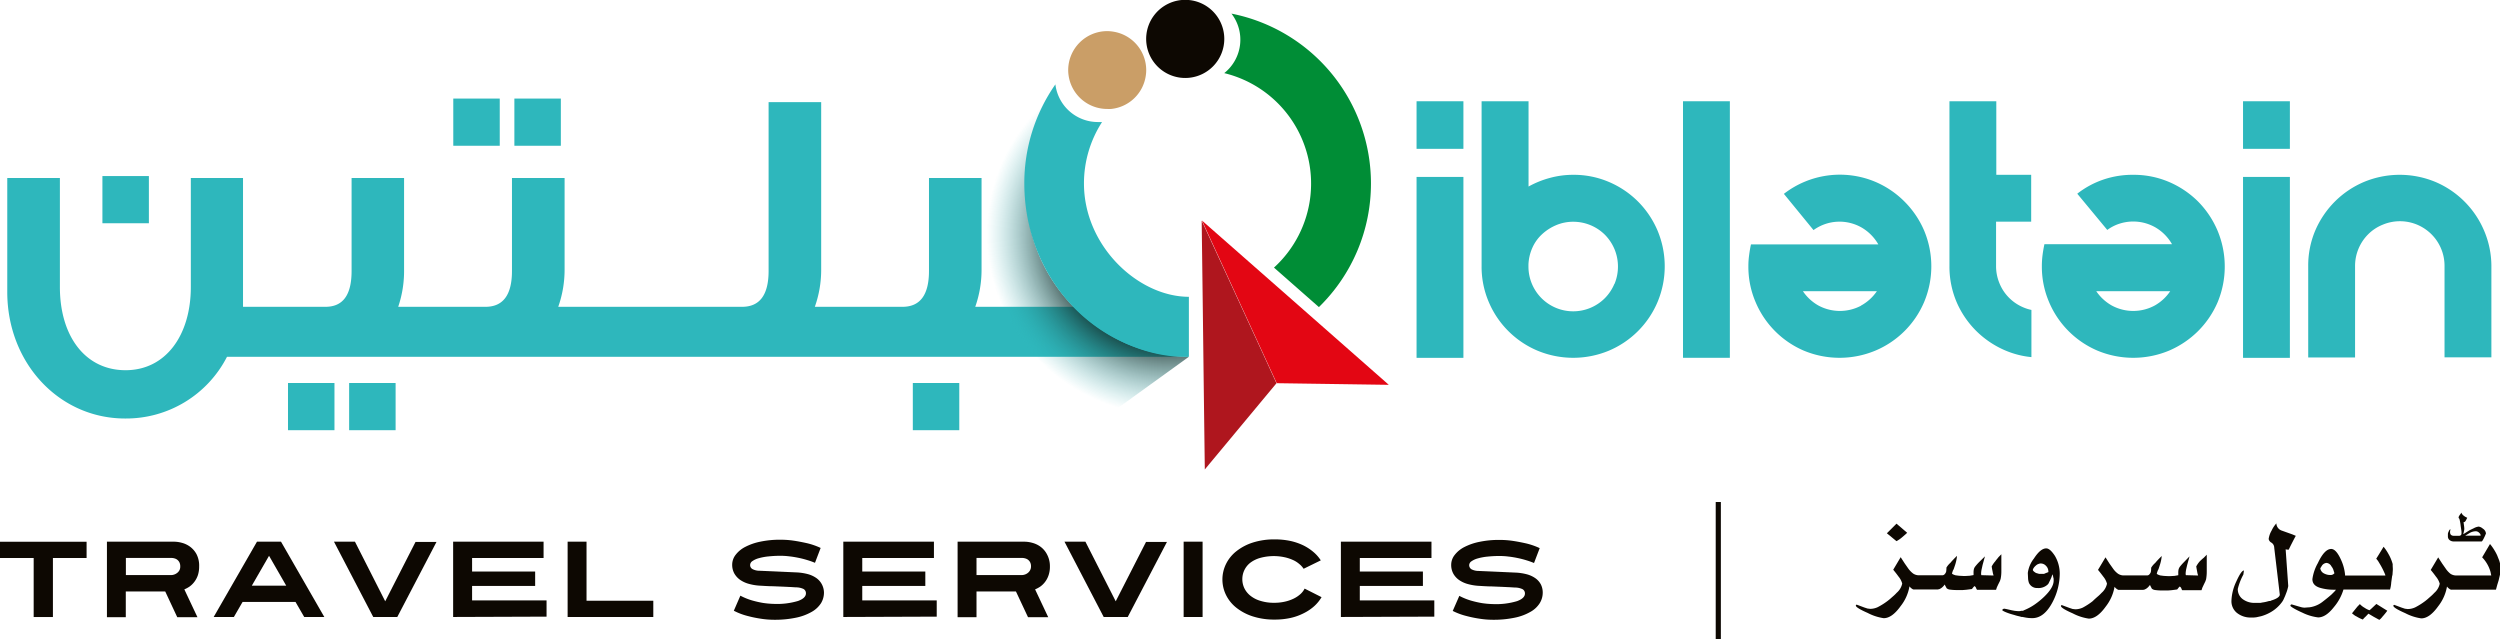 <svg xmlns="http://www.w3.org/2000/svg" xmlns:xlink="http://www.w3.org/1999/xlink" viewBox="0 0 519.71 132.87"><defs><style>.cls-1{fill:#2eb7bc;}.cls-2{fill:url(#radial-gradient);}.cls-3{fill:#008d36;}.cls-4{fill:#0d0802;}.cls-5{fill:#ca9e67;}.cls-6{fill:#af161e;}.cls-7{fill:#e30613;}</style><radialGradient id="radial-gradient" cx="244.79" cy="45.33" r="41.95" gradientTransform="matrix(1.01, 0.03, -0.02, 1, -3.49, -3.66)" gradientUnits="userSpaceOnUse"><stop offset="0.47" stop-color="#0d0802"/><stop offset="0.89" stop-color="#2eb7bc" stop-opacity="0"/></radialGradient></defs><g id="Layer_2" data-name="Layer 2"><g id="Layer_1-2" data-name="Layer 1"><rect class="cls-1" x="294.48" y="36.78" width="9.74" height="37.61"/><rect class="cls-1" x="294.48" y="21.05" width="9.74" height="9.89"/><path class="cls-1" d="M340.51,41.89a19.13,19.13,0,0,0-6.05-4.07,18.57,18.57,0,0,0-7.41-1.48,18.34,18.34,0,0,0-4.87.65,19.31,19.31,0,0,0-4.42,1.79V21.05H308V55.36a18.63,18.63,0,0,0,1.49,7.42A19,19,0,0,0,319.63,72.9a19.32,19.32,0,0,0,14.83,0,19,19,0,0,0,10.12-10.12,19.22,19.22,0,0,0,0-14.84A19.19,19.19,0,0,0,340.51,41.89ZM335.61,59a9.38,9.38,0,0,1-2,3,9.3,9.3,0,0,1-15.87-6.58V55a9.46,9.46,0,0,1,.8-3.46,8.56,8.56,0,0,1,2-2.82,10.13,10.13,0,0,1,2.93-1.9,9,9,0,0,1,3.58-.72,9.33,9.33,0,0,1,6.58,2.7,9.54,9.54,0,0,1,2,3,9.44,9.44,0,0,1,0,7.23Z"/><rect class="cls-1" x="349.87" y="21.05" width="9.74" height="53.33"/><path class="cls-1" d="M395.9,41.89a19.13,19.13,0,0,0-6-4.07,19,19,0,0,0-19.06,2.48L377,47.83a9.24,9.24,0,0,1,10.12-.46,9.49,9.49,0,0,1,3.35,3.43H364c-.16.71-.28,1.44-.38,2.2a16.5,16.5,0,0,0-.16,2.36,18.63,18.63,0,0,0,1.49,7.42A19,19,0,0,0,375,72.9a19.32,19.32,0,0,0,14.83,0A19,19,0,0,0,400,62.78a19.22,19.22,0,0,0,0-14.84A19.19,19.19,0,0,0,395.9,41.89Zm-9,21.65a9.41,9.41,0,0,1-8.83,0,9.49,9.49,0,0,1-3.27-3h15.37A9.49,9.49,0,0,1,386.85,63.54Z"/><path class="cls-1" d="M456.94,41.89a19.36,19.36,0,0,0-6.05-4.07,18.62,18.62,0,0,0-7.42-1.48,18.82,18.82,0,0,0-6.24,1,18.36,18.36,0,0,0-5.4,2.93l6.24,7.53a8.78,8.78,0,0,1,2.51-1.29,9.29,9.29,0,0,1,7.61.83,9.46,9.46,0,0,1,3.34,3.43H425c-.15.71-.28,1.44-.38,2.2a18.12,18.12,0,0,0-.15,2.36,18.62,18.62,0,0,0,1.48,7.42A19,19,0,0,0,436.05,72.9a19.34,19.34,0,0,0,14.84,0,19.36,19.36,0,0,0,6.05-4.07,19.13,19.13,0,0,0,4.07-6,19.34,19.34,0,0,0,0-14.84A19.36,19.36,0,0,0,456.94,41.89Zm-9.06,21.65a9.39,9.39,0,0,1-8.82,0,9.61,9.61,0,0,1-3.28-3h15.37A9.49,9.49,0,0,1,447.88,63.54Z"/><rect class="cls-1" x="466.29" y="21.05" width="9.74" height="9.89"/><rect class="cls-1" x="466.29" y="36.78" width="9.74" height="37.61"/><path class="cls-1" d="M516.4,47.94a19.08,19.08,0,0,0-10.12-10.12,19.34,19.34,0,0,0-14.84,0,19.13,19.13,0,0,0-6.05,4.07,19.36,19.36,0,0,0-4.07,6,18.66,18.66,0,0,0-1.48,7.42v19h9.74v-19a9.33,9.33,0,0,1,2.7-6.58,9.05,9.05,0,0,1,3-2,9.27,9.27,0,0,1,12.9,8.56v19h9.74v-19A18.83,18.83,0,0,0,516.4,47.94Z"/><path class="cls-1" d="M422.3,64.43a8.56,8.56,0,0,1-1.63-.51,9.2,9.2,0,0,1-3-2,9.05,9.05,0,0,1-2-3,9.28,9.28,0,0,1-.72-3.62V46.08h7.3V36.34H415V21.05h-9.74V55.36a18.79,18.79,0,0,0,1.48,7.42,19.13,19.13,0,0,0,4.07,6,19.36,19.36,0,0,0,6.05,4.07,18.31,18.31,0,0,0,5.44,1.39Z"/><path class="cls-1" d="M202.74,63.78A23.17,23.17,0,0,0,204.05,56V37H193.12V56.33c0,5-1.86,7.45-5.5,7.45H169.39A22.93,22.93,0,0,0,170.71,56V21.23H159.78v35.1c0,5-1.86,7.45-5.51,7.45H116.05A23.17,23.17,0,0,0,117.37,56V37H106.43V56.33c0,5-1.86,7.45-5.5,7.45H82.78A23.17,23.17,0,0,0,84,56V37H73.09V56.33c0,5-1.79,7.45-5.43,7.45H50.52V37H39.67V59.67c0,10-5.2,17.29-13.57,17.29S12.45,69.9,12.45,59.67V37H1.51V60.68C1.51,75.56,12.37,87,26,87A23.57,23.57,0,0,0,47.19,74.17h200l-14.7-10.39Z"/><rect class="cls-1" x="189.76" y="79.62" width="9.66" height="9.81"/><rect class="cls-1" x="72.58" y="79.62" width="9.66" height="9.81"/><rect class="cls-1" x="59.87" y="79.62" width="9.66" height="9.81"/><rect class="cls-1" x="21.29" y="36.6" width="9.66" height="9.81"/><rect class="cls-1" x="106.93" y="20.49" width="9.66" height="9.81"/><rect class="cls-1" x="94.23" y="20.49" width="9.66" height="9.81"/><path class="cls-2" d="M247.15,74.17c-16.19.56-35.4-14.87-33.59-36.75.59-7.22,2.5-13.94,6.34-19.51a4.35,4.35,0,0,0-1.35,0,58.29,58.29,0,0,1-21.94,4.82c-1.82,10.58-1.82,7.54-2.35,14.18C191.84,67.62,206,77.87,229.38,87"/><path class="cls-1" d="M247.15,61.7c-10.5,0-21.81-10.5-21.81-23.55a23.46,23.46,0,0,1,3.76-12.78,8.19,8.19,0,0,1-.87,0,8.9,8.9,0,0,1-8.83-7.83,35.81,35.81,0,0,0-6.46,20.57c0,19.9,15.12,36,34.21,36"/><path class="cls-3" d="M285,38.15A36,36,0,0,0,256,2.83a8.88,8.88,0,0,1-1.5,12.37,23.63,23.63,0,0,1,10.34,40.43l9.34,8.21A35.88,35.88,0,0,0,285,38.15Z"/><path class="cls-4" d="M241.33,14.44a8.12,8.12,0,0,0,13.18-6.32,8.12,8.12,0,1,0-13.18,6.32Z"/><path class="cls-5" d="M230.17,22.65a6.84,6.84,0,0,0,.79,0,8.09,8.09,0,0,0,7.23-6.92,7.3,7.3,0,0,0,.09-1.14,8.1,8.1,0,0,0-6.79-8,8.2,8.2,0,0,0-1.32-.12,8.12,8.12,0,0,0-8.11,8.12,7.77,7.77,0,0,0,.07,1A8.11,8.11,0,0,0,230.17,22.65Z"/><polygon class="cls-6" points="265.36 79.67 250.46 97.59 250.22 78.75 250.05 64.63 249.81 45.86 257.39 62.32 263.25 75.05 265.36 79.67"/><polygon class="cls-7" points="288.71 80 265.41 79.66 263.29 75.04 257.43 62.3 249.86 45.84 263.72 58.02 274.3 67.32 288.71 80"/><path class="cls-4" d="M11,116v12.27H7V116H0v-3.38H18V116Z"/><path class="cls-4" d="M41.4,117.75a5.81,5.81,0,0,1-.26,1.81,4.86,4.86,0,0,1-.71,1.36,4.63,4.63,0,0,1-1,1,5.74,5.74,0,0,1-1.11.6l2.73,5.79h-4.2l-2.5-5.35h-8.2v5.35H22.23V112.61H36.29a6.38,6.38,0,0,1,1.51.23,5,5,0,0,1,1.68.79,4.7,4.7,0,0,1,1.37,1.57A5.18,5.18,0,0,1,41.4,117.75Zm-3.93,0a1.82,1.82,0,0,0-.2-.9,1.61,1.61,0,0,0-.49-.54,1.78,1.78,0,0,0-.59-.25,2,2,0,0,0-.48-.07H26.17v3.55h9.54a1.47,1.47,0,0,0,.42-.08,1.85,1.85,0,0,0,.59-.28,1.82,1.82,0,0,0,.53-.54A1.61,1.61,0,0,0,37.47,117.75Z"/><path class="cls-4" d="M63.24,128.26l-1.81-3.13h-11l-1.81,3.13H44.42l9-15.65h5l9,15.65Zm-7.31-12.72-3.58,6.21H59.5Z"/><path class="cls-4" d="M82.59,128.26h-5l-8.16-15.65h4.36L80.08,125l6.3-12.34h4.36Z"/><path class="cls-4" d="M94.2,128.26V112.61H113V116H98.14v2.81h13.11v3H98.14v3h15.48v3.38Z"/><path class="cls-4" d="M118,128.26V112.61h3.93v12.27h13.88v3.38Z"/><path class="cls-4" d="M171.29,123.21a4.23,4.23,0,0,1-.62,2.19,5.47,5.47,0,0,1-1.92,1.79,11,11,0,0,1-3.24,1.21,21.33,21.33,0,0,1-4.61.44,17.89,17.89,0,0,1-2.79-.23,24.19,24.19,0,0,1-2.7-.56,13.06,13.06,0,0,1-2.86-1.09l1.36-3.13a13,13,0,0,0,2.47,1,21,21,0,0,0,2.24.51,18.51,18.51,0,0,0,2.28.2,15.22,15.22,0,0,0,5-.61c1.09-.4,1.64-.93,1.64-1.58a1,1,0,0,0-.52-.92,3.7,3.7,0,0,0-1.58-.33l-.93-.06-1.66-.08-2.19-.09c-.81,0-1.64-.06-2.51-.11a10.89,10.89,0,0,1-2.38-.36,6,6,0,0,1-1.87-.83,4.15,4.15,0,0,1-1.24-1.34,3.75,3.75,0,0,1-.45-1.87,3.37,3.37,0,0,1,.7-2,5.87,5.87,0,0,1,2-1.66,12,12,0,0,1,3.17-1.1,19.68,19.68,0,0,1,4.17-.4,18.82,18.82,0,0,1,2.77.2c.8.12,1.7.29,2.69.51a14.48,14.48,0,0,1,2.89,1l-1.18,3.09a14.79,14.79,0,0,0-1.57-.56,18.58,18.58,0,0,0-1.82-.47c-.63-.13-1.27-.24-1.92-.31a15.25,15.25,0,0,0-1.86-.12,24.09,24.09,0,0,0-2.5.13,11.18,11.18,0,0,0-2,.37,4.23,4.23,0,0,0-1.33.6,1,1,0,0,0-.48.8.94.94,0,0,0,.5.87,3.09,3.09,0,0,0,1.45.34l3,.13,4.61.21a11.25,11.25,0,0,1,2.4.35,5.7,5.7,0,0,1,1.81.83,3.72,3.72,0,0,1,1.15,1.32A3.81,3.81,0,0,1,171.29,123.21Z"/><path class="cls-4" d="M175.31,128.26V112.61h18.84V116h-14.9v2.81h13.11v3H179.25v3h15.48v3.38Z"/><path class="cls-4" d="M218.26,117.75a5.52,5.52,0,0,1-.27,1.81,4.84,4.84,0,0,1-.7,1.36,4.63,4.63,0,0,1-1,1,6,6,0,0,1-1.11.6l2.73,5.79h-4.2l-2.51-5.35H203v5.35h-3.93V112.61h14a6.31,6.31,0,0,1,1.51.23,5.09,5.09,0,0,1,1.69.79,4.57,4.57,0,0,1,1.36,1.57A5.18,5.18,0,0,1,218.26,117.75Zm-3.93,0a1.82,1.82,0,0,0-.2-.9,1.72,1.72,0,0,0-.49-.54,1.92,1.92,0,0,0-.6-.25,2,2,0,0,0-.48-.07H203v3.55h9.54a1.58,1.58,0,0,0,.43-.08,1.85,1.85,0,0,0,.59-.28,1.68,1.68,0,0,0,.52-.54A1.61,1.61,0,0,0,214.33,117.75Z"/><path class="cls-4" d="M234.44,128.26h-5l-8.15-15.65h4.35L231.94,125l6.3-12.34h4.35Z"/><path class="cls-4" d="M246.06,128.26V112.61H250v15.65Z"/><path class="cls-4" d="M274.73,124.14a7.92,7.92,0,0,1-1.5,1.85,9.67,9.67,0,0,1-2.15,1.46,11.57,11.57,0,0,1-2.75,1,15,15,0,0,1-3.32.35,14.51,14.51,0,0,1-4.6-.67,10.73,10.73,0,0,1-3.41-1.81,7.72,7.72,0,0,1-2.14-2.65,7.31,7.31,0,0,1,0-6.41,7.72,7.72,0,0,1,2.14-2.65,10.73,10.73,0,0,1,3.41-1.81,14.51,14.51,0,0,1,4.6-.67,15.48,15.48,0,0,1,3.22.32,12.23,12.23,0,0,1,2.7.92,10.1,10.1,0,0,1,2.12,1.39,7.71,7.71,0,0,1,1.52,1.73L271,118.24a4.17,4.17,0,0,0-.91-1,5.24,5.24,0,0,0-1.36-.85,8.55,8.55,0,0,0-1.79-.57,10.69,10.69,0,0,0-5,.17A6.16,6.16,0,0,0,259.9,117a4.32,4.32,0,0,0-1.64,3.42,4.37,4.37,0,0,0,.41,1.84,4.54,4.54,0,0,0,1.23,1.55A6,6,0,0,0,262,124.9a9.28,9.28,0,0,0,2.89.41,9.77,9.77,0,0,0,2.23-.24,8.27,8.27,0,0,0,1.84-.64,6.06,6.06,0,0,0,1.38-.93,3.77,3.77,0,0,0,.87-1.14Z"/><path class="cls-4" d="M278.75,128.26V112.61h18.83V116h-14.9v2.81H295.8v3H282.68v3h15.49v3.38Z"/><path class="cls-4" d="M320.71,123.21a4.14,4.14,0,0,1-.63,2.19,5.31,5.31,0,0,1-1.92,1.79,10.81,10.81,0,0,1-3.24,1.21,21.24,21.24,0,0,1-4.6.44,17.89,17.89,0,0,1-2.79-.23,24.8,24.8,0,0,1-2.71-.56A13.46,13.46,0,0,1,302,127l1.37-3.13a13,13,0,0,0,2.47,1,21,21,0,0,0,2.24.51,18.51,18.51,0,0,0,2.28.2,15.15,15.15,0,0,0,5-.61c1.1-.4,1.65-.93,1.65-1.58a1,1,0,0,0-.52-.92,3.7,3.7,0,0,0-1.58-.33l-.93-.06-1.67-.08-2.18-.09c-.81,0-1.64-.06-2.51-.11a10.89,10.89,0,0,1-2.38-.36,5.93,5.93,0,0,1-1.87-.83,4,4,0,0,1-1.24-1.34,3.75,3.75,0,0,1-.45-1.87,3.3,3.3,0,0,1,.7-2,5.93,5.93,0,0,1,2-1.66,12.06,12.06,0,0,1,3.18-1.1,19.65,19.65,0,0,1,4.16-.4,18.63,18.63,0,0,1,2.77.2q1.21.18,2.7.51a14.48,14.48,0,0,1,2.89,1l-1.18,3.09a16.58,16.58,0,0,0-1.57-.56c-.58-.18-1.19-.34-1.82-.47s-1.27-.24-1.92-.31a15.28,15.28,0,0,0-1.87-.12,24,24,0,0,0-2.49.13,11,11,0,0,0-2,.37,4.13,4.13,0,0,0-1.33.6,1,1,0,0,0-.48.8,1,1,0,0,0,.49.87,3.17,3.17,0,0,0,1.46.34l3,.13,4.61.21a11.25,11.25,0,0,1,2.4.35,5.7,5.7,0,0,1,1.81.83,3.72,3.72,0,0,1,1.15,1.32A3.81,3.81,0,0,1,320.71,123.21Z"/><rect class="cls-4" x="342.96" y="118.08" width="28.51" height="1.07" transform="translate(475.82 -238.6) rotate(90)"/><path class="cls-4" d="M516.15,109.9a1.71,1.71,0,0,0-.87-.43,2.78,2.78,0,0,0-1,.33l-.75.36c-.17.08-.52.3-1.05.64l-.26.16a.31.31,0,0,1-.16.07,3.07,3.07,0,0,0,.15-.6,2.06,2.06,0,0,0,.08-.49,6.4,6.4,0,0,0-.08-.81l-.08-.59h.07c.14,0,.28-.11.4-.32l.3-.58-.4-.2-.3-.2-.2-.18a1.21,1.21,0,0,1-.26-.36.58.58,0,0,1,0-.14s-.15.14-.34.42a2,2,0,0,0-.29.5l0,.19.16.19a9.18,9.18,0,0,1,.27,1.5l.16,1.1a4.09,4.09,0,0,1,0,.54.41.41,0,0,1-.18.29.51.51,0,0,1-.25.09H510.1a.85.85,0,0,1-.58-.19.75.75,0,0,1-.19-.5v-.16l0-.14.07-.22,0-.13a.08.08,0,0,0,0,0l0,0c-.12,0-.25.16-.37.47a1.54,1.54,0,0,0-.1.24,1.6,1.6,0,0,0-.05.21c0,.08,0,.12,0,.14v.41a.93.93,0,0,0,.35.76,1.33,1.33,0,0,0,.86.29h5.79c.11,0,.29-.29.55-.83l.16-.34.2-.48A1.31,1.31,0,0,0,516.15,109.9Zm-.5,1.46-.19,0h-3l.16-.09.85-.51a2.75,2.75,0,0,1,1.16-.32,1,1,0,0,1,.78.35.79.79,0,0,1,.27.45A.13.13,0,0,1,515.65,111.36Z"/><path class="cls-4" d="M395.43,111.68l.78-.68.26-.24-2.22-1.9-2,2,2,1.64A6.46,6.46,0,0,0,395.43,111.68Z"/><path class="cls-4" d="M414.79,116.68a5.2,5.2,0,0,0-.75,1.08l.07.46.13.65.06.33.13.44-2.53-.07a.68.68,0,0,1-.06-.31,4.63,4.63,0,0,1,.13-1l.18-.82.49-1.78-1.2,1.18a10.9,10.9,0,0,0-.88,1,1.63,1.63,0,0,0-.21.44,3,3,0,0,0-.08.81v.46l-.81.14-.92.05h-.37l-.92-.05-.75-.1c-.47-.15-.71-.28-.71-.4l.19-.59a1.84,1.84,0,0,0,.23-.49l.19-.56a8.45,8.45,0,0,0,.43-2c-.54.53-1,1-1.37,1.45a4.05,4.05,0,0,0-.83,1,4.18,4.18,0,0,1-.07.9c-.2.46-.46.69-.77.69h-5a2.15,2.15,0,0,1-1.08-.36,4.79,4.79,0,0,1-1.05-1.1l-.7-1-.84-1.3-1.55,2.61c.34.4.7.86,1.09,1.4a3.83,3.83,0,0,1,.78,1.47,3.43,3.43,0,0,1-1.14,1.91,8.36,8.36,0,0,1-.89.85l-.53.47-.46.37a14,14,0,0,1-2.06,1.3,3.69,3.69,0,0,1-1.59.36l-.56-.07-.67-.22-1.55-.58c-.12,0-.19.11-.19.19q0,.45,2.46,1.53a10.34,10.34,0,0,0,3.34,1.09q1.72,0,3.52-2.52a9.11,9.11,0,0,0,1.83-4.1,2.07,2.07,0,0,0,.6.55.5.5,0,0,0,.26.1.29.29,0,0,0,.17,0h.18l1,0h3.68l.35-.08.3-.16a2.76,2.76,0,0,0,.65-.61l.14-.18.07.17.32.6a1.27,1.27,0,0,0,.7.29,10.41,10.41,0,0,0,1.63.09h.36l.69,0,.73-.06,1.15-.15.36-.45.15-.14.07,0a.86.86,0,0,1,.27.33l.1.26.12.16,3.95,0,.17-.52.29-.62.35-.7.14-.43a8.14,8.14,0,0,0,.15-1.67v-3.45l-.61.62C415.27,116.09,415,116.36,414.79,116.68Z"/><path class="cls-4" d="M425.38,114c-.8,0-1.65.7-2.56,2.11a6.13,6.13,0,0,0-1.27,3l.06,1.26a3.8,3.8,0,0,0,.17.79,1.83,1.83,0,0,0,1.79,1.08,2.78,2.78,0,0,0,2.1-.72l.18-.21L426,121l.17-.35.26-.56.24-.7a1.82,1.82,0,0,1,.15.53l.1.4,0,.1v.28c0,1-.68,2.11-2,3.38a15.69,15.69,0,0,1-1.92,1.57,11.2,11.2,0,0,1-2.15,1.17l-.3.15-.32,0a2,2,0,0,1-.69.08l-.67-.06-.65-.12-1.14-.26-.46-.08c-.25.08-.38.19-.38.31s.91.59,2.48,1l.35.11.34.09.55.13.25.08.2,0,.47.09a7.62,7.62,0,0,0,1.61.16q2.47,0,4.23-3.38a12.92,12.92,0,0,0,1.47-5.91,7.32,7.32,0,0,0-1-3.64C426.53,114.56,425.93,114,425.38,114Zm.47,4.92-.72.28-.21.1-.15,0h-.27l-.6,0-.65-.19c-.43-.26-.65-.47-.65-.63s.19-.54.58-.87a1.7,1.7,0,0,1,.54-.36l.36-.11.25,0a1.47,1.47,0,0,1,1,.49,1.6,1.6,0,0,1,.49,1.18Z"/><path class="cls-4" d="M457.31,116.68a5.2,5.2,0,0,0-.75,1.08l.08.46.12.65.06.33.13.44-2.53-.07a.68.68,0,0,1-.06-.31,5.42,5.42,0,0,1,.13-1l.19-.82.49-1.78L454,116.87a10.9,10.9,0,0,0-.88,1,2.56,2.56,0,0,0-.21.44,3,3,0,0,0-.08.81v.46l-.8.14-.92.05h-.38l-.92-.05-.75-.1c-.47-.15-.7-.28-.7-.4l.19-.59a2.22,2.22,0,0,0,.23-.49l.18-.56a8.45,8.45,0,0,0,.43-2c-.53.53-1,1-1.36,1.45a3.94,3.94,0,0,0-.84,1,4.18,4.18,0,0,1-.07.9c-.2.46-.45.69-.76.69h-5a2.15,2.15,0,0,1-1.07-.36,4.4,4.4,0,0,1-1.05-1.1l-.71-1-.83-1.3-1.56,2.61c.34.4.7.86,1.1,1.4a3.9,3.9,0,0,1,.77,1.47,3.45,3.45,0,0,1-1.13,1.91,8.59,8.59,0,0,1-.9.85l-.53.47L435,125a14.1,14.1,0,0,1-2,1.3,3.7,3.7,0,0,1-1.6.36l-.56-.07-.66-.22-1.56-.58c-.12,0-.18.11-.18.19,0,.3.81.81,2.45,1.53a10.41,10.41,0,0,0,3.34,1.09q1.73,0,3.53-2.52a9.19,9.19,0,0,0,1.82-4.1,2,2,0,0,0,.61.55.48.48,0,0,0,.26.1s.07,0,.17,0h.17l1.07,0h3.65l.34-.08.3-.16a2.58,2.58,0,0,0,.65-.61l.15-.18.07.17.31.6a1.31,1.31,0,0,0,.71.29,10.26,10.26,0,0,0,1.62.09h.36l.69,0,.74-.06,1.15-.15.36-.45.14-.14.07,0a.8.8,0,0,1,.28.33l.1.26.11.16,4,0,.17-.52.29-.62.34-.7.15-.43a9,9,0,0,0,.14-1.67v-3.45l-.6.62A10.78,10.78,0,0,0,457.31,116.68Z"/><path class="cls-4" d="M493,126.5l-.32.28-.1.08a3.9,3.9,0,0,1-1-.5,4,4,0,0,1-1-.78l-.52.53-1.12,1.39.34.27a2.81,2.81,0,0,0,.64.4,6.65,6.65,0,0,0,1.28.62,4.77,4.77,0,0,1,.59-.62l.57-.6,1.08.64.89.49.3.16a3.43,3.43,0,0,0,.65-.67,13.3,13.3,0,0,0,1-1.23l-2.27-1.41Z"/><path class="cls-4" d="M497.4,117.63l0-.37a8.85,8.85,0,0,0-.89-2.12,9.53,9.53,0,0,0-1-1.48l-1,1.64-.53.85a4,4,0,0,1,.45.58l.47.79a15.69,15.69,0,0,1,.92,1.88l.07.25h-8.39v-.2a9.47,9.47,0,0,0-.73-2.83c-.72-1.67-1.43-2.5-2.15-2.5-.94,0-1.87,1-2.78,2.95a9.29,9.29,0,0,0-1.13,3.32c0,.93.57,1.54,1.74,1.85a9.87,9.87,0,0,0,2.79.35h.37l-.19.25-.2.21-.53.53c-.52.46-1.11.94-1.75,1.43a5.63,5.63,0,0,1-2,1.06,5.35,5.35,0,0,1-.92.19c-.33,0-.66.06-1,.06a3,3,0,0,1-.6-.09l-.54-.15-1.46-.43c-.19,0-.28.14-.28.28s.88.72,2.46,1.42a10.31,10.31,0,0,0,3.3,1q1.6,0,3.27-2.13a10.15,10.15,0,0,0,2-3.67h9.68a6.48,6.48,0,0,0,.25-1.47l.18-1.3a1.81,1.81,0,0,0,.1-.61l.05-.7v-.29Zm-13,1.9a2.32,2.32,0,0,1-.72-.1,3,3,0,0,1-.68-.29,1.39,1.39,0,0,1-.65-1l.36-.58a1.3,1.3,0,0,1,.94-.54,1.28,1.28,0,0,1,1,.69l.23.33.15.3.26.82A1,1,0,0,1,484.37,119.53Z"/><path class="cls-4" d="M519.57,116.58l-.28-.7-.14-.36a8.59,8.59,0,0,0-.52-1,10.06,10.06,0,0,0-1-1.43L516,115.86a7.15,7.15,0,0,1,1.73,3l.16.77h-7.41a2.15,2.15,0,0,1-1.08-.36,4.79,4.79,0,0,1-1-1.1l-.7-1-.84-1.3-1.55,2.61c.34.4.7.86,1.09,1.4a3.83,3.83,0,0,1,.78,1.47,3.43,3.43,0,0,1-1.14,1.91,8.36,8.36,0,0,1-.89.85l-.53.47-.46.37a14,14,0,0,1-2.06,1.3,3.69,3.69,0,0,1-1.59.36l-.56-.07-.67-.22-1.55-.58c-.12,0-.19.11-.19.19q0,.45,2.46,1.53a10.34,10.34,0,0,0,3.34,1.09q1.72,0,3.52-2.52a9.11,9.11,0,0,0,1.83-4.1,2.07,2.07,0,0,0,.6.55.5.5,0,0,0,.26.1.29.29,0,0,0,.17,0h.18l1.06,0h7.91l.27-1,.29-.94.29-1.23v-.61l0-.86,0-.8Z"/><path class="cls-4" d="M477.26,111.39l-.17.3-.31.59-.6,1.17-.39.81a1.81,1.81,0,0,1-.64-.07l.54,7.64a7.8,7.8,0,0,1-.44,1.51l-.22.57-.23.51a3.3,3.3,0,0,1-.45.79,7.51,7.51,0,0,1-2.36,2.08,8.32,8.32,0,0,1-1.94.81l-1,.22-.48.05-.5,0a4.53,4.53,0,0,1-3.1-1,3.12,3.12,0,0,1-1.09-2.46,10.06,10.06,0,0,1,1-4c.69-1.54,1.22-2.31,1.6-2.31l-.12.84a12.38,12.38,0,0,0-1.16,3,2.55,2.55,0,0,0,1.12,2.18,4.06,4.06,0,0,0,2.41.71h.56l.24,0h.27l.1,0,.46-.09a7.33,7.33,0,0,0,.88-.17l.47-.13.19,0a.58.58,0,0,0,.25-.1c1.19-.37,1.78-.79,1.78-1.24l-1.15-9.7a1.41,1.41,0,0,0-.16-.64,1.27,1.27,0,0,0-.47-.48,1.06,1.06,0,0,1-.53-.74,4.62,4.62,0,0,1,.6-1.72,6,6,0,0,1,1-1.52,1.64,1.64,0,0,0,1.14,1.51l1.43.51.75.27Z"/></g></g></svg>